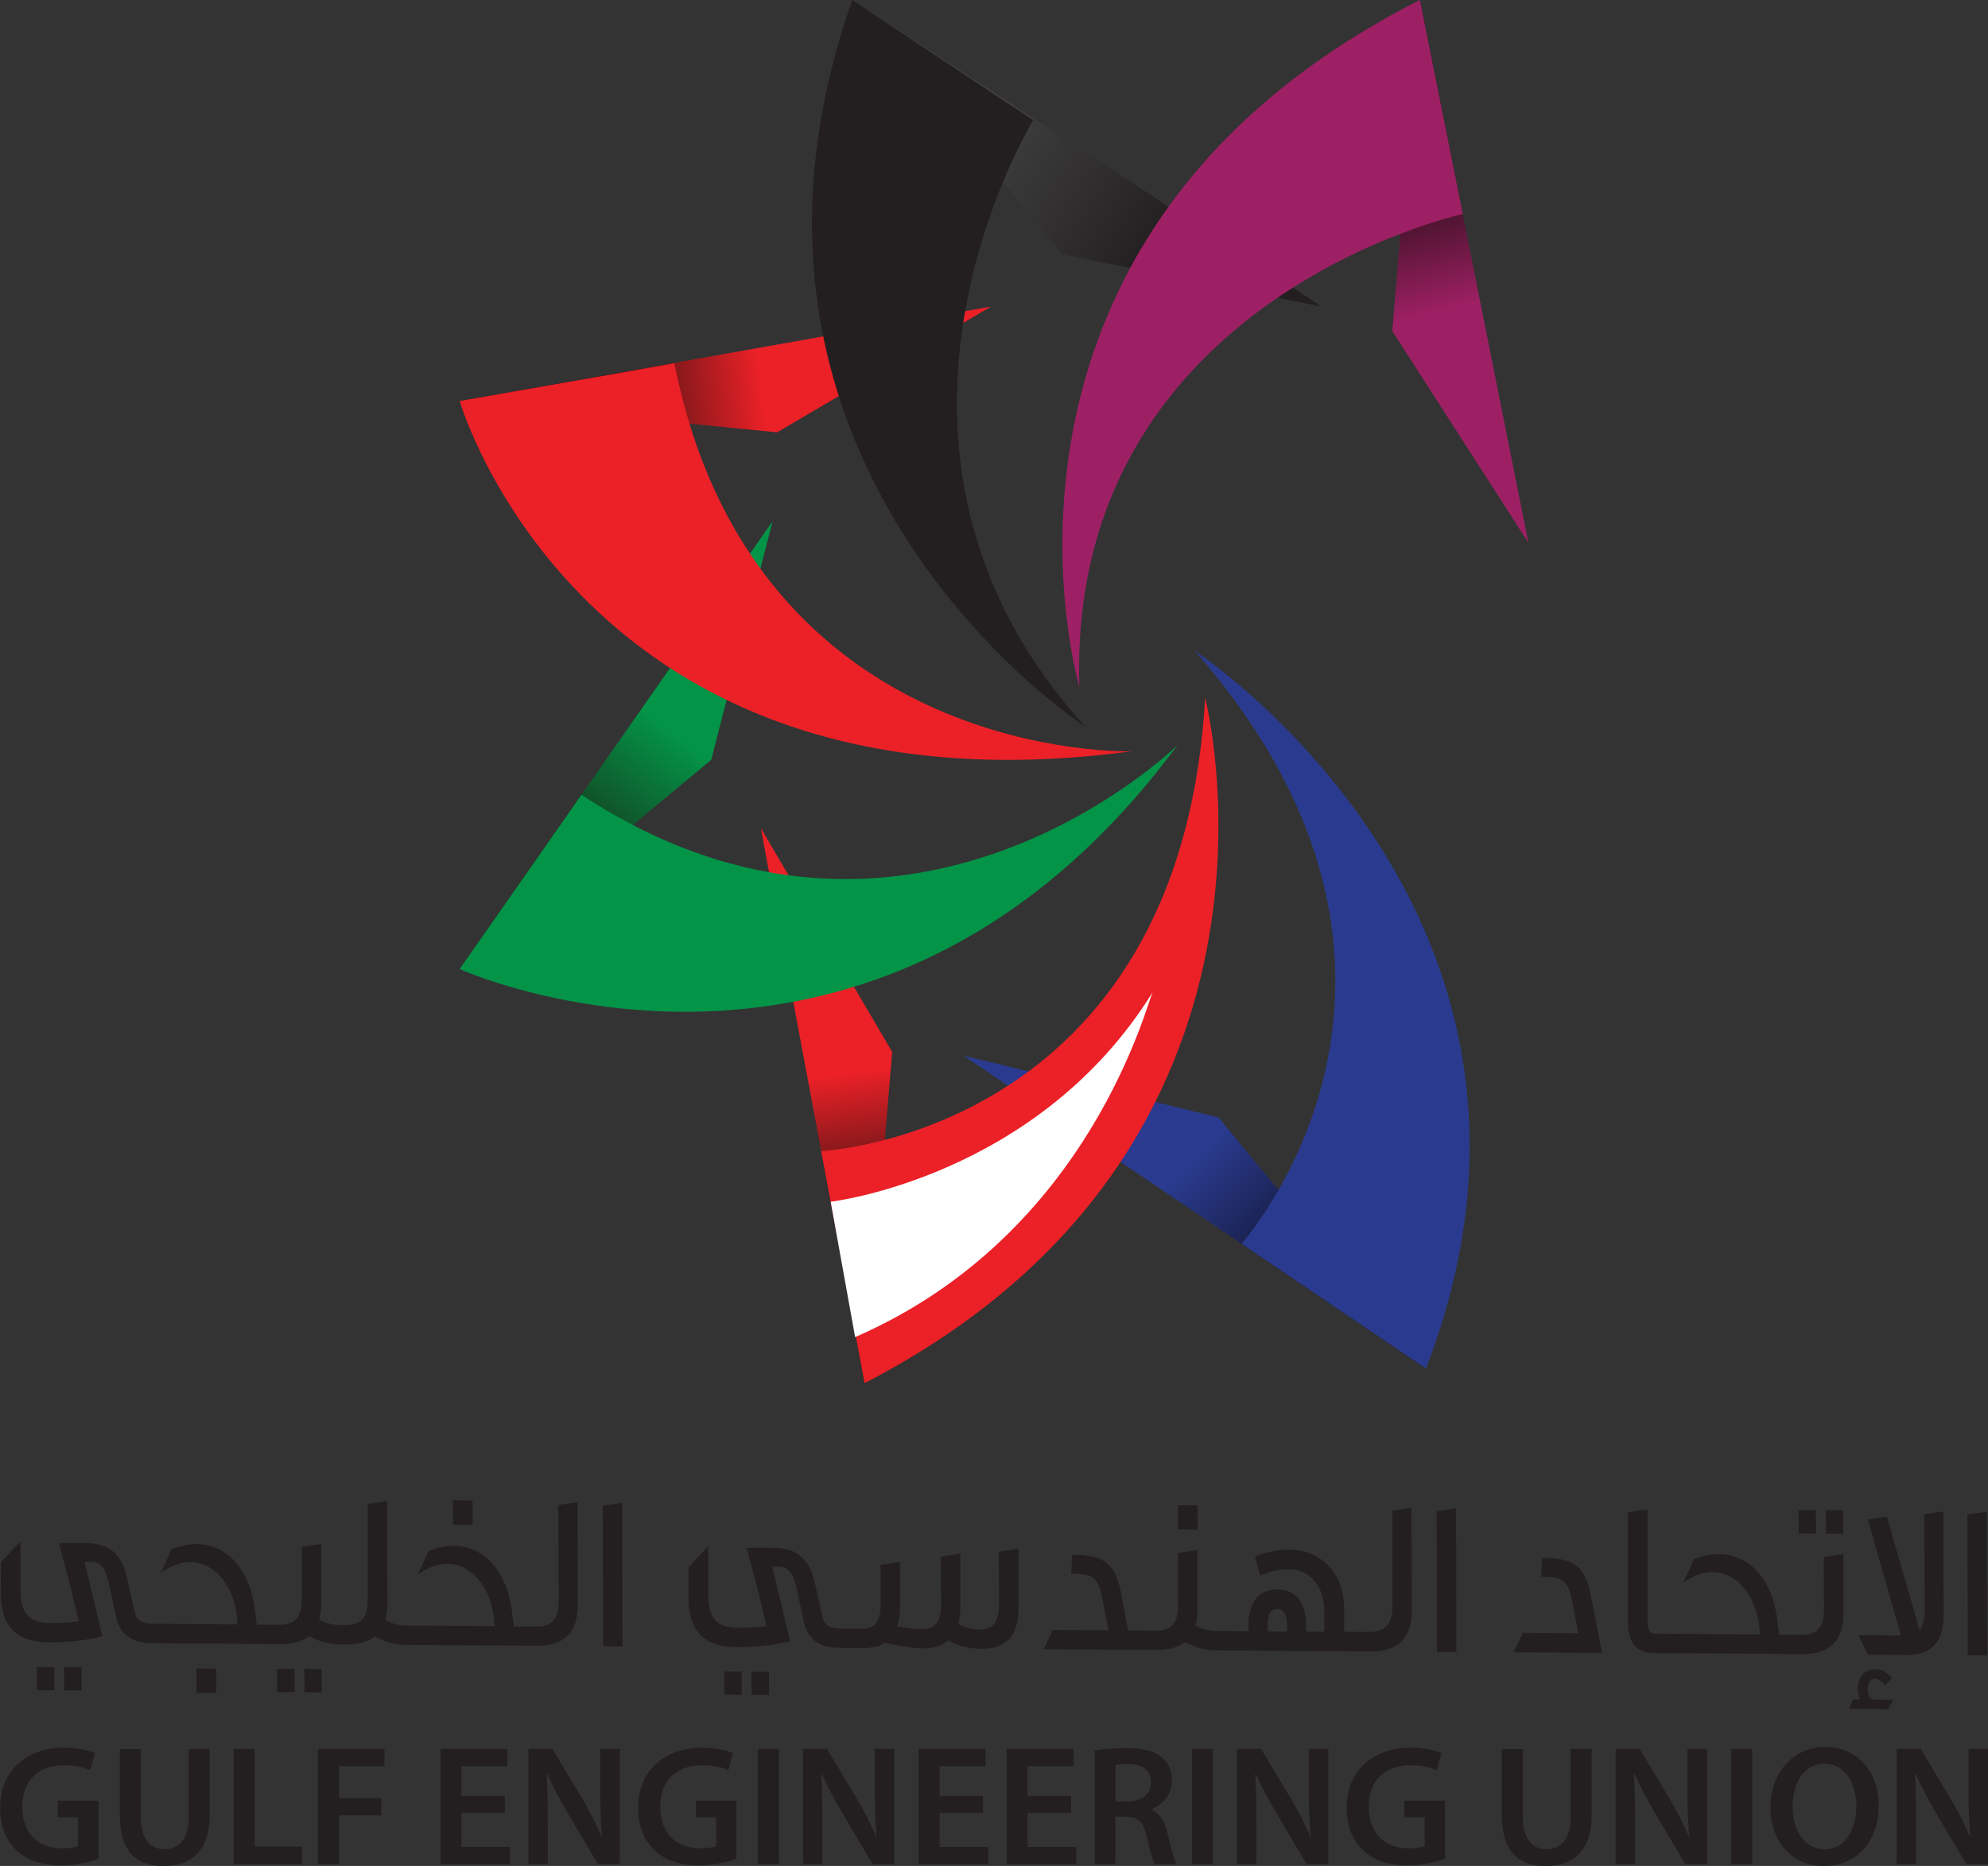 <?xml version="1.0" encoding="UTF-8"?><svg id="Layer_1" xmlns="http://www.w3.org/2000/svg" xmlns:xlink="http://www.w3.org/1999/xlink" viewBox="0 0 170.06 159.65"><rect x="0" y="0" width="170.06" height="159.65" fill="#333333" stroke="none"/><defs><style>.cls-1{fill:url(#linear-gradient-5);}.cls-2{fill:url(#linear-gradient-6);}.cls-3{fill:url(#linear-gradient-4);}.cls-4{fill:url(#linear-gradient-3);}.cls-5{fill:url(#linear-gradient-2);}.cls-6{fill:#231f20;}.cls-7{fill:url(#linear-gradient);}.cls-8{fill:#fff;}.cls-9{fill:#039447;}.cls-10{fill:#eb2127;}.cls-11{fill:#2a3b8f;}.cls-12{fill:#9e2064;}</style><linearGradient id="linear-gradient" x1="98.77" y1="21.75" x2="83.11" y2="11.67" gradientUnits="userSpaceOnUse"><stop offset="0" stop-color="#231f20"/><stop offset="1" stop-color="#414142"/></linearGradient><linearGradient id="linear-gradient-2" x1="120.94" y1="16.88" x2="123.33" y2="26.7" gradientUnits="userSpaceOnUse"><stop offset="0" stop-color="#381121"/><stop offset="1" stop-color="#9e2064"/></linearGradient><linearGradient id="linear-gradient-3" x1="48.57" y1="73.3" x2="57.33" y2="62.43" gradientUnits="userSpaceOnUse"><stop offset="0" stop-color="#183019"/><stop offset="1" stop-color="#039447"/></linearGradient><linearGradient id="linear-gradient-4" x1="52.68" y1="34.53" x2="65.15" y2="32.94" gradientUnits="userSpaceOnUse"><stop offset="0" stop-color="#3f1212"/><stop offset="1" stop-color="#eb2127"/></linearGradient><linearGradient id="linear-gradient-5" x1="73.88" y1="103.23" x2="72.3" y2="91.85" xlink:href="#linear-gradient-4"/><linearGradient id="linear-gradient-6" x1="111.16" y1="110.34" x2="100.81" y2="100.26" gradientUnits="userSpaceOnUse"><stop offset="0" stop-color="#101128"/><stop offset="1" stop-color="#2a3b8f"/></linearGradient></defs><polygon class="cls-7" points="72.91 0 113.06 26.23 90.88 21.76 72.91 0"/><polygon class="cls-5" points="130.74 46.43 121.46 0 119.1 28.32 130.74 46.43"/><path class="cls-12" d="M92.33,58.77S81.05,20.49,121.46,0l3.67,18.31s-33.85,7.39-32.8,40.45Z"/><polygon class="cls-4" points="66.09 44.6 39.32 82.91 60.84 65.01 66.09 44.6"/><polygon class="cls-3" points="84.77 26.23 66.48 36.99 39.32 34.31 84.77 26.23"/><polygon class="cls-1" points="65.08 70.84 76.32 90 73.96 118.34 65.08 70.84"/><path class="cls-6" d="M72.91,0l15.48,10.29s-17.32,28.01,4.46,51.89c0,0-34.12-22.01-19.94-62.18Z"/><path class="cls-10" d="M96.79,64.28s-32.28,1.07-39.1-33.19l-18.37,3.22s10.5,36.27,57.47,29.97Z"/><polygon class="cls-2" points="82.42 90.32 104.23 95.6 121.98 117.09 82.42 90.32"/><path class="cls-9" d="M100.73,63.75s-22.99,22.67-50.99,4.25l-10.42,14.91s35.36,16.07,61.41-19.16Z"/><path class="cls-10" d="M103.09,59.69s9.97,38.45-29.13,58.65l-3.71-19.85s30.74-1.41,32.84-38.8Z"/><path class="cls-8" d="M71.06,102.82s17.71-2.06,27.55-17.94c-.45.7-5.25,20.73-25.46,29.52l-2.09-11.58Z"/><path class="cls-11" d="M102.2,55.68s34.74,22.68,19.78,61.41l-15.78-10.68s20.5-22.78-4-50.73Z"/><path class="cls-6" d="M8.41,159.04c-.63.23-1.86.56-3.17.56-1.67,0-2.92-.42-3.86-1.32-.88-.83-1.39-2.14-1.37-3.63,0-3.11,2.22-5.12,5.48-5.12,1.21,0,2.16.25,2.62.47l-.39,1.45c-.54-.23-1.2-.42-2.24-.42-2.11,0-3.58,1.24-3.58,3.54s1.37,3.57,3.42,3.57c.64,0,1.13-.09,1.36-.2v-2.46h-1.74v-1.42h3.48v4.99Z"/><path class="cls-6" d="M12.04,149.64v5.75c0,1.93.8,2.82,2.02,2.82,1.3,0,2.08-.89,2.08-2.82v-5.75h1.8v5.63c0,3.04-1.56,4.39-3.93,4.39s-3.76-1.27-3.76-4.37v-5.64h1.8Z"/><path class="cls-6" d="M19.99,149.64h1.8v8.35h4.05v1.51h-5.85v-9.86Z"/><path class="cls-6" d="M27.2,149.64h5.69v1.48h-3.89v2.72h3.63v1.48h-3.63v4.18h-1.8v-9.86Z"/><path class="cls-6" d="M43.18,155.12h-3.71v2.9h4.15v1.48h-5.95v-9.86h5.73v1.48h-3.93v2.54h3.71v1.46Z"/><path class="cls-6" d="M45.2,159.49v-9.86h2.05l2.54,4.23c.66,1.1,1.23,2.24,1.68,3.3h.03c-.12-1.32-.16-2.59-.16-4.09v-3.44h1.67v9.86h-1.86l-2.57-4.34c-.63-1.07-1.29-2.28-1.77-3.39h-.04c.07,1.29.09,2.59.09,4.21v3.52h-1.65Z"/><path class="cls-6" d="M62.99,159.04c-.63.23-1.86.56-3.17.56-1.67,0-2.92-.42-3.86-1.32-.88-.83-1.39-2.14-1.37-3.63,0-3.11,2.22-5.12,5.48-5.12,1.21,0,2.16.25,2.62.47l-.39,1.45c-.54-.23-1.2-.42-2.24-.42-2.11,0-3.58,1.24-3.58,3.54s1.37,3.57,3.42,3.57c.64,0,1.13-.09,1.36-.2v-2.46h-1.74v-1.42h3.48v4.99Z"/><path class="cls-6" d="M66.63,149.64v9.86h-1.8v-9.86h1.8Z"/><path class="cls-6" d="M68.69,159.49v-9.86h2.05l2.54,4.23c.66,1.1,1.23,2.24,1.68,3.3h.03c-.12-1.32-.16-2.59-.16-4.09v-3.44h1.67v9.86h-1.86l-2.57-4.34c-.63-1.07-1.29-2.28-1.77-3.39h-.04c.07,1.29.09,2.59.09,4.21v3.52h-1.65Z"/><path class="cls-6" d="M84.09,155.12h-3.71v2.9h4.15v1.48h-5.95v-9.86h5.73v1.48h-3.93v2.54h3.71v1.46Z"/><path class="cls-6" d="M91.62,155.12h-3.71v2.9h4.15v1.48h-5.95v-9.86h5.73v1.48h-3.93v2.54h3.71v1.46Z"/><path class="cls-6" d="M93.64,149.77c.67-.12,1.68-.2,2.72-.2,1.42,0,2.38.23,3.04.79.54.45.85,1.14.85,1.97,0,1.27-.86,2.14-1.78,2.47v.04c.7.26,1.13.95,1.37,1.9.31,1.23.57,2.37.78,2.75h-1.86c-.15-.29-.38-1.1-.66-2.33-.28-1.29-.75-1.7-1.77-1.73h-.91v4.05h-1.78v-9.72ZM95.42,154.13h1.07c1.21,0,1.97-.64,1.97-1.62,0-1.08-.76-1.58-1.93-1.58-.57,0-.94.04-1.11.09v3.11Z"/><path class="cls-6" d="M103.76,149.64v9.86h-1.8v-9.86h1.8Z"/><path class="cls-6" d="M105.82,159.49v-9.86h2.05l2.54,4.23c.66,1.1,1.23,2.24,1.68,3.3h.03c-.12-1.32-.16-2.59-.16-4.09v-3.44h1.67v9.86h-1.86l-2.57-4.34c-.63-1.07-1.29-2.28-1.77-3.39h-.04c.07,1.29.09,2.59.09,4.21v3.52h-1.65Z"/><path class="cls-6" d="M123.6,159.04c-.63.23-1.86.56-3.17.56-1.67,0-2.92-.42-3.86-1.32-.88-.83-1.39-2.14-1.37-3.63,0-3.11,2.22-5.12,5.48-5.12,1.21,0,2.16.25,2.62.47l-.39,1.45c-.54-.23-1.2-.42-2.24-.42-2.11,0-3.58,1.24-3.58,3.54s1.37,3.57,3.42,3.57c.64,0,1.13-.09,1.36-.2v-2.46h-1.74v-1.42h3.48v4.99Z"/><path class="cls-6" d="M130.26,149.64v5.75c0,1.93.8,2.82,2.02,2.82,1.3,0,2.08-.89,2.08-2.82v-5.75h1.8v5.63c0,3.04-1.56,4.39-3.93,4.39s-3.76-1.27-3.76-4.37v-5.64h1.8Z"/><path class="cls-6" d="M138.21,159.49v-9.86h2.05l2.54,4.23c.66,1.1,1.23,2.24,1.68,3.3h.03c-.12-1.32-.16-2.59-.16-4.09v-3.44h1.67v9.86h-1.86l-2.57-4.34c-.63-1.07-1.29-2.28-1.77-3.39h-.04c.07,1.29.09,2.59.09,4.21v3.52h-1.65Z"/><path class="cls-6" d="M149.9,149.64v9.86h-1.8v-9.86h1.8Z"/><path class="cls-6" d="M160.7,154.46c0,3.3-2,5.19-4.72,5.19s-4.53-2.12-4.53-5.02,1.9-5.16,4.68-5.16,4.58,2.18,4.58,4.99ZM153.35,154.61c0,2,1.01,3.61,2.73,3.61s2.72-1.62,2.72-3.69c0-1.86-.92-3.63-2.72-3.63s-2.73,1.67-2.73,3.7Z"/><path class="cls-6" d="M162.25,159.49v-9.86h2.05l2.54,4.23c.66,1.1,1.23,2.24,1.68,3.3h.03c-.12-1.32-.16-2.59-.16-4.09v-3.44h1.67v9.86h-1.86l-2.57-4.34c-.63-1.07-1.29-2.28-1.77-3.39h-.04c.07,1.29.09,2.59.09,4.21v3.52h-1.65Z"/><polygon class="cls-6" points="3.15 142.63 3.15 144.61 4.65 144.62 4.64 142.64 3.15 142.63"/><polygon class="cls-6" points="5.48 142.64 5.48 144.63 6.98 144.64 6.97 142.65 5.48 142.64"/><polygon class="cls-6" points="16.8 142.76 16.81 144.84 18.5 144.85 18.5 142.77 16.8 142.76"/><polygon class="cls-6" points="23.7 142.78 23.71 144.77 25.2 144.78 25.19 142.79 23.7 142.78"/><polygon class="cls-6" points="26.03 142.8 26.04 144.78 27.53 144.79 27.52 142.81 26.03 142.8"/><path class="cls-6" d="M47.76,128.79l.03,8.17c0,1.47-.51,2.21-1.91,2.2h-1.92s-.18-1.41-.18-1.41c-.41-3.21-2.31-5.48-4.97-5.49-.62,0-1.36.14-2.15.44l-.91,2c.92-.62,1.73-.91,2.53-.9,2.29.02,3.97,2.45,4.02,5.33l-7.03-.05h-.43c-.58,0-1.23-.11-1.87-.47.08-.38.18-.9.17-1.45l-.02-8.73-1.66.24v8.17c0,1.47-.48,2.21-1.94,2.2h-.34c-.58,0-1.23-.11-1.87-.47.08-.38.18-.9.17-1.45v-5.02s-1.66.26-1.66.26v4.45c-.01,1.47-.49,2.21-1.95,2.2h-1.9s-.18-1.41-.18-1.41c-.41-3.21-2.31-5.48-4.97-5.49-.62,0-1.36.14-2.15.44l-.91,2c.92-.62,1.73-.91,2.53-.9,2.29.02,3.97,2.45,4.02,5.33l-7.03-.05h0c-.76,0-1.54-.05-1.74-.99l-.68-2.96c-.46-2.05-1.53-2.95-3.56-2.96h-2.26s.33,1.27.33,1.27c.08.25.1.32.1.38.06.23.22.61,1.27,5.03-.72.13-1.62.16-2.5.16-1.77-.01-2.47-.88-2.49-2.73v-4.26s-1.67,1.8-1.67,1.8l-.02,2.62c.01,2.81,1.3,4.21,4.12,4.23,1.3,0,3.2-.13,4.58-.52l-1.53-6.37h.54c.91,0,1.3.62,1.61,2.15l.55,2.56c.46,2.12,2.19,2.24,3.38,2.26h0s10.83.07,10.83.07h0c.92-.03,1.72-.24,2.3-.69.94.54,1.93.72,2.84.72h.52s0,0,0,0c.92-.02,1.71-.24,2.28-.68.94.54,1.93.72,2.84.72h.52s10.49.07,10.49.07c2.4.02,3.51-1.2,3.5-3.55l-.02-8.73-1.68.24Z"/><polygon class="cls-6" points="40.44 130.46 40.42 128.38 38.73 128.37 38.75 130.45 40.44 130.46"/><polygon class="cls-6" points="51.56 128.82 51.59 140.86 53.25 140.87 53.22 128.58 51.56 128.82"/><polygon class="cls-6" points="61.96 143.01 61.96 145 63.45 145.01 63.45 143.02 61.96 143.01"/><polygon class="cls-6" points="64.29 143.03 64.29 145.01 65.78 145.02 65.78 143.04 64.29 143.03"/><path class="cls-6" d="M85.44,132.76l.02,4.45c0,1.47-.44,2.21-1.61,2.2-.58,0-1.23-.1-1.87-.47.08-.38.18-.9.17-1.45v-4.56s-1.67.26-1.67.26l.03,3.99c0,1.47-.45,2.21-1.57,2.2-.69,0-1.53-.11-2.19-.24.15-.44.25-.97.24-1.68v-3.82s-1.67.26-1.67.26l.02,3.25c0,1.47-.42,2.21-1.59,2.2h-1.64c-.76-.02-1.54-.06-1.74-1l-.68-2.96c-.46-2.05-1.53-2.95-3.56-2.96h-2.26s.33,1.27.33,1.27c.08.25.1.32.1.38.06.23.22.61,1.27,5.03-.72.13-1.62.16-2.5.16-1.77-.01-2.47-.88-2.49-2.73v-4.26s-1.67,1.8-1.67,1.8l-.02,2.62c.01,2.81,1.3,4.21,4.12,4.23,1.3,0,3.2-.13,4.58-.52l-1.53-6.37h.54c.91,0,1.3.62,1.61,2.15l.55,2.56c.45,2.09,2.13,2.24,3.32,2.25h0s.14,0,.14,0c0,0,0,0,0,0h0s1.66.01,1.66.01c.67,0,1.33-.13,1.8-.45,1.12.25,2.45.47,3.35.48.84,0,1.52-.22,2.08-.69.96.54,1.95.72,2.86.72,2.18.01,3.18-1.2,3.16-3.55v-5.02s-1.68.26-1.68.26Z"/><polygon class="cls-6" points="102.46 130.87 102.44 128.79 100.76 128.78 100.78 130.86 102.46 130.87"/><path class="cls-6" d="M119.11,129.26v8.17c0,1.47-.54,2.21-1.99,2.2h0s-2.14-.01-2.14-.01v-1.97c-.01-3.34-2.26-5.06-4.71-5.07-.8,0-1.85.16-2.92.61l.45,1.61c1.01-.43,1.76-.54,2.45-.54,1.72.01,3.03,1.41,3.03,3.5v1.85s-1.55-.01-1.55-.01v-.46c0-2.44-1.22-3.14-2.46-3.15-1.25,0-2.48.67-2.47,3.12v.46s-2.38-.02-2.38-.02h-.28c-.58,0-1.23-.1-1.87-.47.08-.38.18-.9.17-1.45v-5.02s-1.66.26-1.66.26v4.45c-.01,1.47-.49,2.21-1.95,2.2l-2.33-.02-.61-3.23c-.51-2.81-1.8-3.22-4.17-3.24l-.08,1.6c1.7.07,2.27.13,2.64,2.08l.54,2.77-4.75-.03-.8,1.66,9.67.06h.15s0,0,0,0c.92-.02,1.72-.23,2.3-.68.94.54,1.93.72,2.84.72h.52s12.69.09,12.69.09h0c2.28-.06,3.35-1.26,3.33-3.55l-.02-8.73-1.66.24ZM108.44,139.58v-.46c.01-.69.03-1.45.83-1.45.73,0,.82.83.83,1.46v.46s-1.67-.01-1.67-.01Z"/><polygon class="cls-6" points="122.9 129.28 122.92 141.33 124.58 141.34 124.56 129.05 122.9 129.28"/><path class="cls-6" d="M131.92,133.29l-.08,1.6c1.7.07,2.27.13,2.64,2.08l.54,2.77-4.75-.03-.8,1.66,7.57.05-.95-4.89c-.51-2.81-1.8-3.22-4.17-3.24Z"/><polygon class="cls-6" points="155.36 131.21 155.34 129.21 153.85 129.2 153.87 131.2 155.36 131.21"/><polygon class="cls-6" points="157.69 131.23 157.67 129.22 156.18 129.21 156.2 131.22 157.69 131.23"/><path class="cls-6" d="M156.01,133.22l.02,4.45c0,1.47-.51,2.21-1.91,2.2h-1.92s-.18-1.41-.18-1.41c-.41-3.21-2.31-5.48-4.97-5.49-.62,0-1.36.14-2.15.44l-.91,2c.92-.62,1.73-.91,2.53-.9,2.29.02,3.97,2.45,4.02,5.33l-7.18-.05h0s-1.73-.01-1.73-.01c-.35,0-.69-.1-.69-1.07v-9.57s-1.68.24-1.68.24v9.43c.02,2.29,1.29,2.62,2.21,2.63h2.24s10.49.08,10.49.08c2.4.02,3.51-1.2,3.5-3.55v-5.02s-1.68.26-1.68.26Z"/><path class="cls-6" d="M159.78,144.47c0-.55.26-.84.62-.84.24,0,.55.23.9.56l.53-.61c-.41-.52-.87-.77-1.41-.77-.67,0-1.5.45-1.49,1.65,0,.32.07.69.2.94h-.62s-.35.82-.35.82l3.37.02.42-.82h-1.55c-.43-.01-.64-.32-.63-.95Z"/><path class="cls-6" d="M164.61,129.56l.03,8.17c0,.82-.15,1.41-.43,1.75l-2.8-9.72-1.64.24c.96,3.23,1.89,6.7,2.85,9.93l-3.65-.02.82,1.67,3.36.02c2.14.01,3.14-1.2,3.12-3.55l-.02-8.73-1.64.24Z"/><polygon class="cls-6" points="169.96 129.34 168.3 129.58 168.33 141.63 169.99 141.64 169.96 129.34"/></svg>